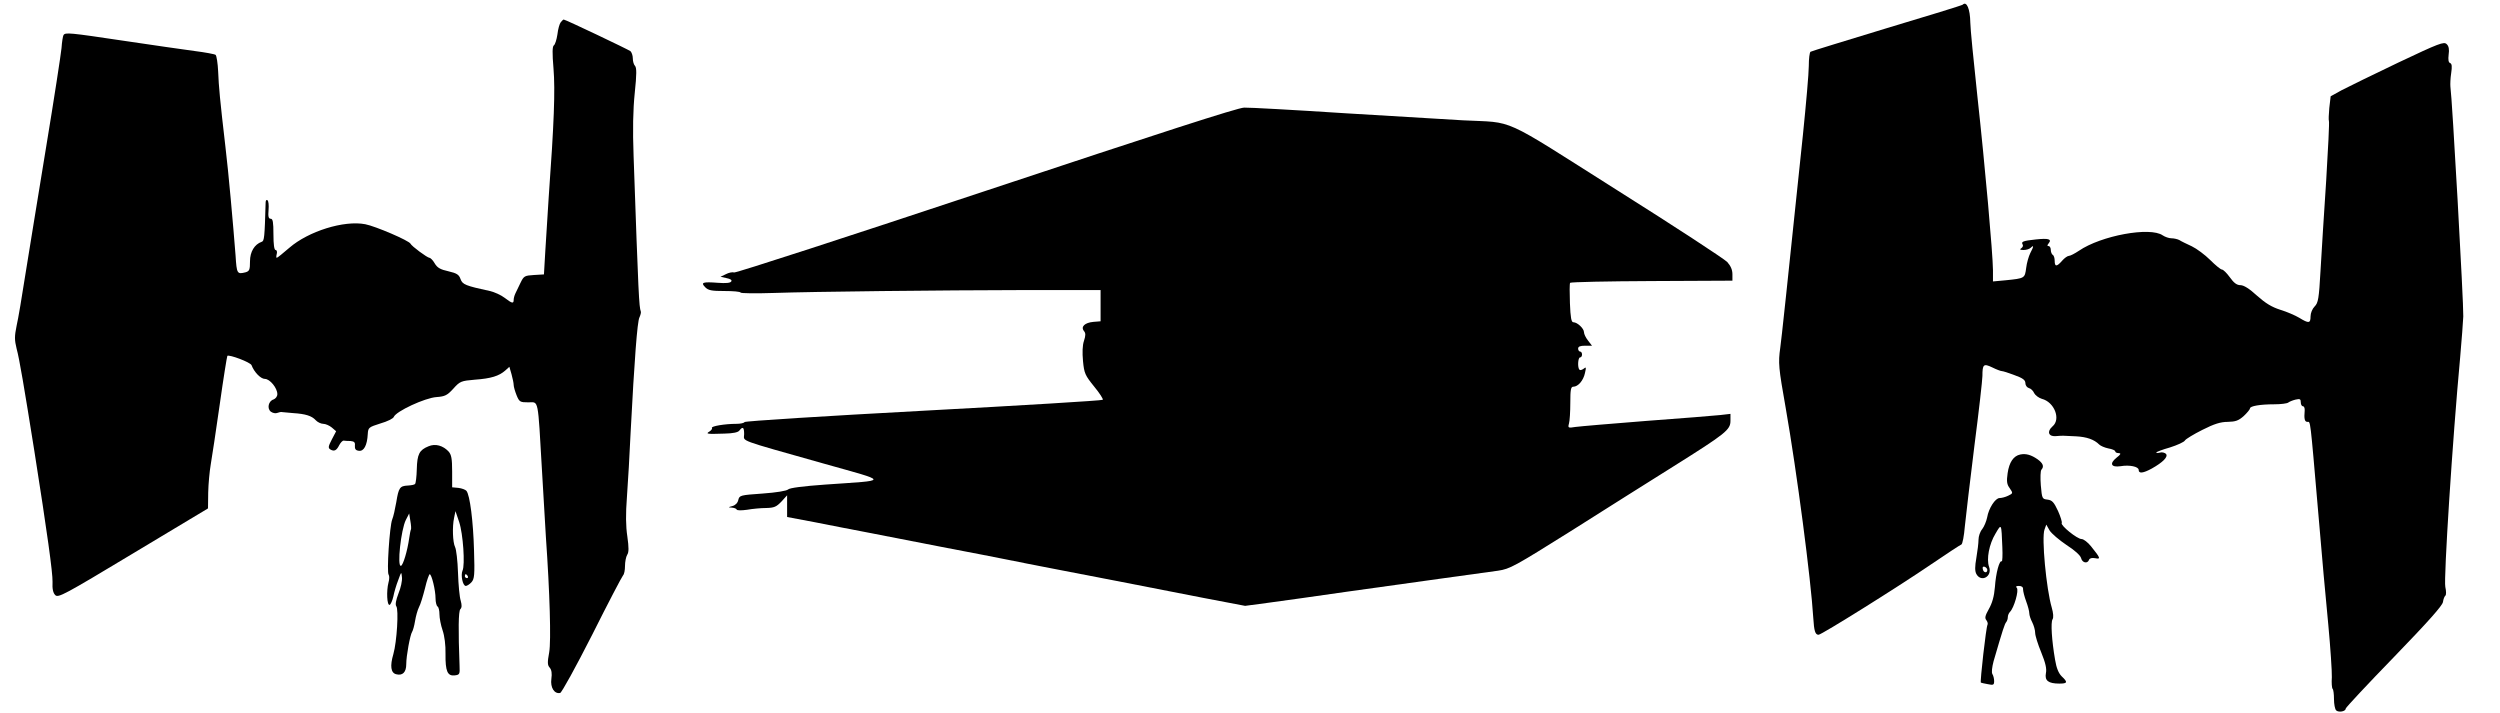  <svg version="1.0" xmlns="http://www.w3.org/2000/svg"
 width="1280pt" height="365pt" viewBox="0 0 1280 365"
 preserveAspectRatio="xMidYMid meet"><g transform="translate(0,365) scale(0.1,-0.1)"
fill="#000000" stroke="none">
<path d="M10049 3626 c-2 -3 -177 -57 -388 -120 -210 -64 -387 -118 -391 -121
-5 -3 -9 -36 -9 -73 0 -37 -14 -195 -30 -352 -82 -785 -110 -1049 -116 -1090
-11 -79 -9 -101 28 -310 57 -326 129 -876 141 -1074 4 -67 10 -86 27 -86 15 0
404 243 574 359 81 55 151 101 157 103 6 2 14 44 18 93 5 50 27 235 49 413 23
178 41 338 41 357 0 60 6 65 50 44 22 -11 44 -19 49 -19 6 0 35 -9 66 -21 42
-15 55 -25 55 -41 0 -11 8 -22 18 -25 10 -2 22 -14 27 -26 6 -11 23 -24 39
-29 64 -16 99 -104 55 -141 -30 -26 -21 -53 16 -50 17 2 35 2 40 2 6 0 35 -2
65 -3 54 -3 92 -16 118 -42 7 -7 28 -16 47 -20 19 -3 35 -10 35 -15 0 -5 8 -9
18 -9 13 -1 11 -6 -12 -24 -37 -30 -27 -50 21 -43 46 8 93 -2 93 -19 0 -20 23
-17 67 7 57 32 85 60 73 75 -6 6 -20 10 -30 7 -11 -3 -20 -3 -20 0 0 3 31 15
70 26 38 12 73 28 77 36 4 7 45 32 89 54 61 31 94 41 130 41 40 1 55 6 82 30
17 16 32 34 32 39 0 12 52 21 124 21 34 0 66 4 72 9 5 4 21 11 37 15 23 5 27
3 27 -14 0 -11 5 -20 11 -20 6 0 10 -10 9 -22 -4 -43 0 -58 14 -58 16 0 13 28
55 -460 17 -201 40 -462 52 -580 11 -118 19 -239 18 -267 -2 -29 0 -56 4 -60
4 -3 7 -27 7 -53 0 -25 5 -51 11 -57 12 -12 49 -6 49 9 0 5 111 124 248 265
175 181 248 263 250 281 2 15 8 29 12 32 5 3 5 23 0 45 -9 39 37 757 76 1175
8 91 15 185 16 210 2 67 -57 1120 -66 1177 -1 12 0 43 4 68 5 34 4 48 -5 52
-9 3 -11 17 -8 43 4 27 1 44 -10 54 -14 14 -38 5 -249 -95 -128 -61 -258 -125
-289 -141 l-56 -31 -7 -60 c-3 -32 -4 -62 -2 -66 3 -4 -4 -142 -14 -307 -11
-164 -24 -372 -29 -461 -8 -143 -12 -164 -30 -182 -12 -12 -21 -34 -21 -51 0
-36 -9 -37 -58 -7 -20 12 -64 31 -97 41 -44 14 -75 33 -119 72 -39 36 -68 54
-85 54 -19 0 -34 12 -54 40 -16 22 -34 40 -41 40 -6 0 -33 22 -60 49 -26 26
-69 58 -94 70 -26 12 -55 26 -64 32 -10 5 -28 9 -41 9 -12 0 -32 7 -44 15 -64
45 -315 -1 -429 -79 -21 -14 -44 -26 -51 -26 -7 0 -23 -11 -35 -25 -27 -31
-38 -32 -38 -1 0 14 -4 28 -10 31 -5 3 -10 15 -10 26 0 10 -5 19 -11 19 -8 0
-8 4 0 14 18 22 -1 27 -66 20 -65 -7 -76 -11 -67 -26 4 -6 0 -14 -7 -19 -10
-6 -7 -9 12 -9 14 0 30 5 37 12 16 16 15 6 -3 -28 -8 -16 -18 -50 -21 -76 -7
-53 -7 -53 -105 -63 l-65 -6 0 58 c-1 87 -40 527 -80 892 -19 178 -36 347 -36
375 -1 71 -19 112 -39 92z"/>
<path d="M2871 3536 c-6 -7 -14 -35 -17 -62 -4 -27 -12 -52 -18 -56 -8 -5 -9
-38 -2 -120 9 -110 3 -276 -25 -663 -5 -82 -13 -204 -17 -270 l-7 -120 -51 -3
c-48 -3 -52 -5 -69 -40 -10 -20 -22 -45 -26 -54 -5 -10 -9 -25 -9 -33 0 -21
-8 -19 -46 10 -18 14 -53 30 -76 35 -124 27 -140 33 -150 61 -8 23 -19 30 -62
40 -41 9 -57 18 -70 40 -9 16 -22 29 -27 29 -11 0 -92 60 -97 72 -7 16 -180
90 -232 100 -109 21 -291 -36 -389 -121 -32 -28 -61 -51 -64 -51 -3 0 -3 9 0
20 3 11 0 20 -6 20 -7 0 -11 28 -11 80 0 63 -3 80 -14 80 -11 0 -14 11 -11 45
2 24 0 47 -6 50 -5 4 -9 -2 -9 -12 -5 -180 -7 -197 -20 -201 -37 -13 -60 -51
-60 -100 0 -43 -3 -50 -22 -56 -44 -11 -46 -9 -52 87 -12 154 -36 425 -52 557
-28 241 -34 306 -37 383 -2 43 -8 81 -13 86 -5 4 -54 13 -109 20 -55 7 -217
31 -360 52 -281 42 -301 44 -310 29 -3 -5 -8 -35 -10 -66 -3 -31 -38 -260 -79
-508 -41 -248 -88 -541 -106 -651 -17 -110 -37 -229 -45 -263 -11 -54 -11 -72
0 -117 14 -50 39 -199 91 -525 66 -419 94 -622 93 -669 -2 -37 3 -57 14 -68
15 -15 45 1 399 214 l383 230 1 81 c1 45 7 109 13 144 6 35 27 173 46 307 19
135 37 246 39 249 9 8 119 -33 124 -48 13 -35 47 -70 68 -70 26 0 64 -47 64
-78 0 -12 -9 -23 -19 -27 -27 -8 -35 -47 -14 -63 10 -7 24 -10 33 -6 8 3 20 6
25 4 6 -1 30 -3 55 -5 64 -4 96 -14 116 -36 9 -10 27 -19 39 -19 12 0 32 -9
44 -19 l22 -19 -22 -42 c-18 -35 -20 -43 -8 -51 20 -12 32 -6 46 22 7 13 17
24 23 23 5 -1 21 -2 35 -2 19 -2 24 -7 22 -24 -1 -17 4 -24 20 -26 26 -4 43
28 46 86 2 33 5 35 65 54 35 10 65 25 68 33 11 29 160 98 219 102 43 3 55 9
86 43 34 38 40 40 110 46 84 6 124 19 156 47 l21 19 11 -38 c6 -22 11 -46 11
-55 0 -9 7 -33 15 -53 14 -34 18 -36 60 -36 54 0 48 30 70 -350 9 -157 18
-310 20 -340 20 -285 27 -531 17 -589 -10 -54 -9 -67 3 -80 9 -11 12 -29 8
-57 -6 -44 15 -78 45 -72 8 2 79 131 164 298 81 162 153 299 158 304 6 6 10
27 10 48 0 21 5 47 11 57 9 13 9 37 1 94 -8 53 -9 114 -2 204 5 70 14 220 19
333 19 366 34 565 45 585 5 11 9 25 7 30 -9 25 -12 74 -37 796 -5 136 -3 236
6 324 10 95 10 129 1 138 -6 6 -11 23 -11 38 0 15 -6 31 -12 37 -12 9 -333
162 -342 162 -2 0 -9 -6 -15 -14z"/>
<path d="M5050 2674 c-701 -233 -1282 -422 -1291 -419 -9 3 -28 -1 -43 -9
l-27 -13 31 -7 c20 -4 29 -10 24 -17 -4 -8 -28 -10 -68 -7 -78 6 -90 2 -65
-23 16 -16 33 -19 98 -19 44 0 81 -3 83 -8 1 -4 77 -5 168 -2 208 7 833 14
1310 15 l365 0 0 -80 0 -80 -37 -3 c-44 -4 -66 -25 -48 -47 9 -11 9 -22 0 -50
-8 -23 -9 -60 -5 -104 6 -63 11 -73 57 -130 28 -34 48 -65 44 -68 -4 -4 -417
-29 -919 -56 -502 -27 -913 -53 -915 -58 -2 -5 -21 -9 -41 -9 -60 0 -131 -12
-126 -21 3 -4 -3 -12 -12 -18 -22 -13 -14 -14 77 -11 43 1 69 6 76 16 17 22
24 17 24 -19 0 -39 -44 -23 409 -151 337 -95 336 -84 7 -107 -113 -8 -183 -17
-191 -25 -7 -7 -60 -16 -131 -21 -114 -8 -118 -9 -124 -33 -3 -15 -15 -27 -30
-31 -23 -6 -23 -7 -3 -8 12 -1 23 -5 25 -10 2 -5 24 -5 53 -1 28 5 72 9 98 9
41 1 52 6 78 33 l29 32 0 -55 0 -56 143 -27 c78 -16 196 -38 262 -51 66 -13
239 -47 385 -75 146 -28 297 -57 335 -65 39 -8 165 -33 280 -55 207 -40 302
-58 725 -141 l215 -41 120 16 c66 9 248 34 405 57 157 22 380 53 495 69 116
16 239 33 275 38 61 9 84 22 373 203 169 107 405 256 525 331 269 169 292 187
292 234 l0 35 -52 -6 c-29 -3 -199 -17 -378 -30 -179 -14 -343 -28 -364 -31
-37 -6 -39 -5 -33 17 4 13 7 61 7 107 0 67 3 82 15 82 25 0 52 32 60 70 7 30
6 33 -7 22 -8 -6 -18 -9 -21 -5 -11 10 -8 63 3 63 6 0 10 7 10 15 0 8 -4 15
-10 15 -5 0 -10 7 -10 15 0 11 11 15 36 15 l35 0 -20 26 c-12 15 -21 34 -21
43 0 19 -34 51 -54 51 -11 0 -15 23 -18 98 -2 53 -2 100 1 104 3 4 192 8 419
9 l412 2 0 33 c0 23 -9 43 -27 63 -16 16 -269 182 -563 367 -607 384 -519 344
-790 358 -69 4 -339 20 -600 36 -261 17 -495 30 -520 29 -31 0 -441 -133
-1320 -425z"/>
<path d="M2194 1365 c-47 -19 -58 -40 -60 -117 -1 -38 -5 -72 -9 -76 -3 -4
-20 -7 -37 -8 -41 -2 -47 -11 -59 -85 -6 -35 -15 -75 -21 -89 -13 -32 -29
-272 -18 -283 4 -5 4 -23 -1 -40 -11 -42 -8 -118 6 -114 5 2 14 21 19 43 4 21
15 59 25 84 16 44 16 45 19 14 2 -17 -6 -54 -18 -83 -13 -34 -17 -57 -11 -65
13 -16 3 -182 -15 -245 -18 -61 -13 -96 14 -103 33 -9 52 10 52 51 0 44 20
151 30 166 4 6 11 30 15 55 4 25 13 57 20 71 8 14 21 58 31 97 9 40 21 72 24
72 10 0 30 -82 30 -124 0 -19 5 -38 10 -41 6 -3 10 -22 10 -40 0 -19 7 -56 16
-82 10 -29 16 -76 15 -121 -1 -89 10 -114 47 -110 25 3 27 6 25 48 -7 185 -6
281 4 291 8 8 8 21 2 43 -6 17 -12 81 -14 143 -2 62 -9 121 -15 132 -12 24
-15 104 -5 150 l7 34 19 -56 c20 -60 31 -220 17 -249 -10 -22 1 -78 17 -78 6
0 20 9 29 19 15 17 17 37 13 163 -4 148 -21 284 -39 305 -5 6 -24 13 -41 15
l-32 3 0 81 c0 66 -4 86 -18 102 -29 31 -68 42 -103 27z m-90 -426 c-2 -3 -6
-24 -9 -45 -9 -64 -31 -138 -42 -141 -21 -7 0 186 25 235 l17 33 6 -38 c4 -21
5 -41 3 -44z m291 -239 c3 -5 1 -10 -4 -10 -6 0 -11 5 -11 10 0 6 2 10 4 10 3
0 8 -4 11 -10z"/>
<path d="M10344 1323 c-35 -7 -57 -40 -65 -96 -6 -42 -4 -57 11 -77 17 -25 17
-26 -8 -38 -14 -7 -34 -12 -44 -12 -22 0 -56 -52 -64 -100 -4 -19 -15 -46 -25
-59 -11 -13 -19 -37 -19 -54 0 -17 -5 -58 -11 -93 -8 -45 -8 -68 0 -83 25 -45
83 -12 65 37 -14 39 0 116 33 170 31 53 30 54 35 -70 2 -42 0 -74 -3 -72 -12
7 -30 -59 -35 -131 -4 -49 -14 -83 -31 -113 -19 -34 -22 -46 -13 -57 6 -8 9
-18 6 -24 -7 -10 -39 -292 -34 -296 2 -1 18 -5 36 -8 28 -6 32 -4 32 16 0 12
-4 28 -9 36 -5 8 -2 34 6 65 48 165 57 192 65 201 4 5 8 16 8 25 0 9 5 21 11
27 21 21 47 111 35 123 -7 7 -3 10 11 10 14 0 22 -6 21 -17 0 -10 7 -38 16
-62 9 -24 16 -51 16 -61 0 -10 7 -31 15 -46 8 -16 15 -40 15 -54 0 -14 14 -59
31 -100 22 -54 29 -84 24 -107 -7 -38 13 -53 69 -53 42 0 44 7 12 37 -16 16
-27 42 -34 85 -17 98 -23 192 -13 207 6 9 4 32 -4 60 -28 95 -53 360 -37 400
l9 25 17 -30 c10 -16 49 -49 86 -74 42 -27 71 -53 75 -67 6 -25 33 -31 41 -9
3 8 15 11 31 8 30 -6 28 0 -21 61 -16 20 -38 37 -48 37 -23 0 -109 70 -102 82
3 4 -6 33 -19 62 -21 45 -30 55 -54 58 -27 3 -28 5 -34 73 -3 39 -2 74 3 80
15 17 8 33 -19 53 -33 23 -60 31 -89 25z m-169 -591 c0 -18 -20 -15 -23 4 -3
10 1 15 10 12 7 -3 13 -10 13 -16z"/>
</g>
</svg>
